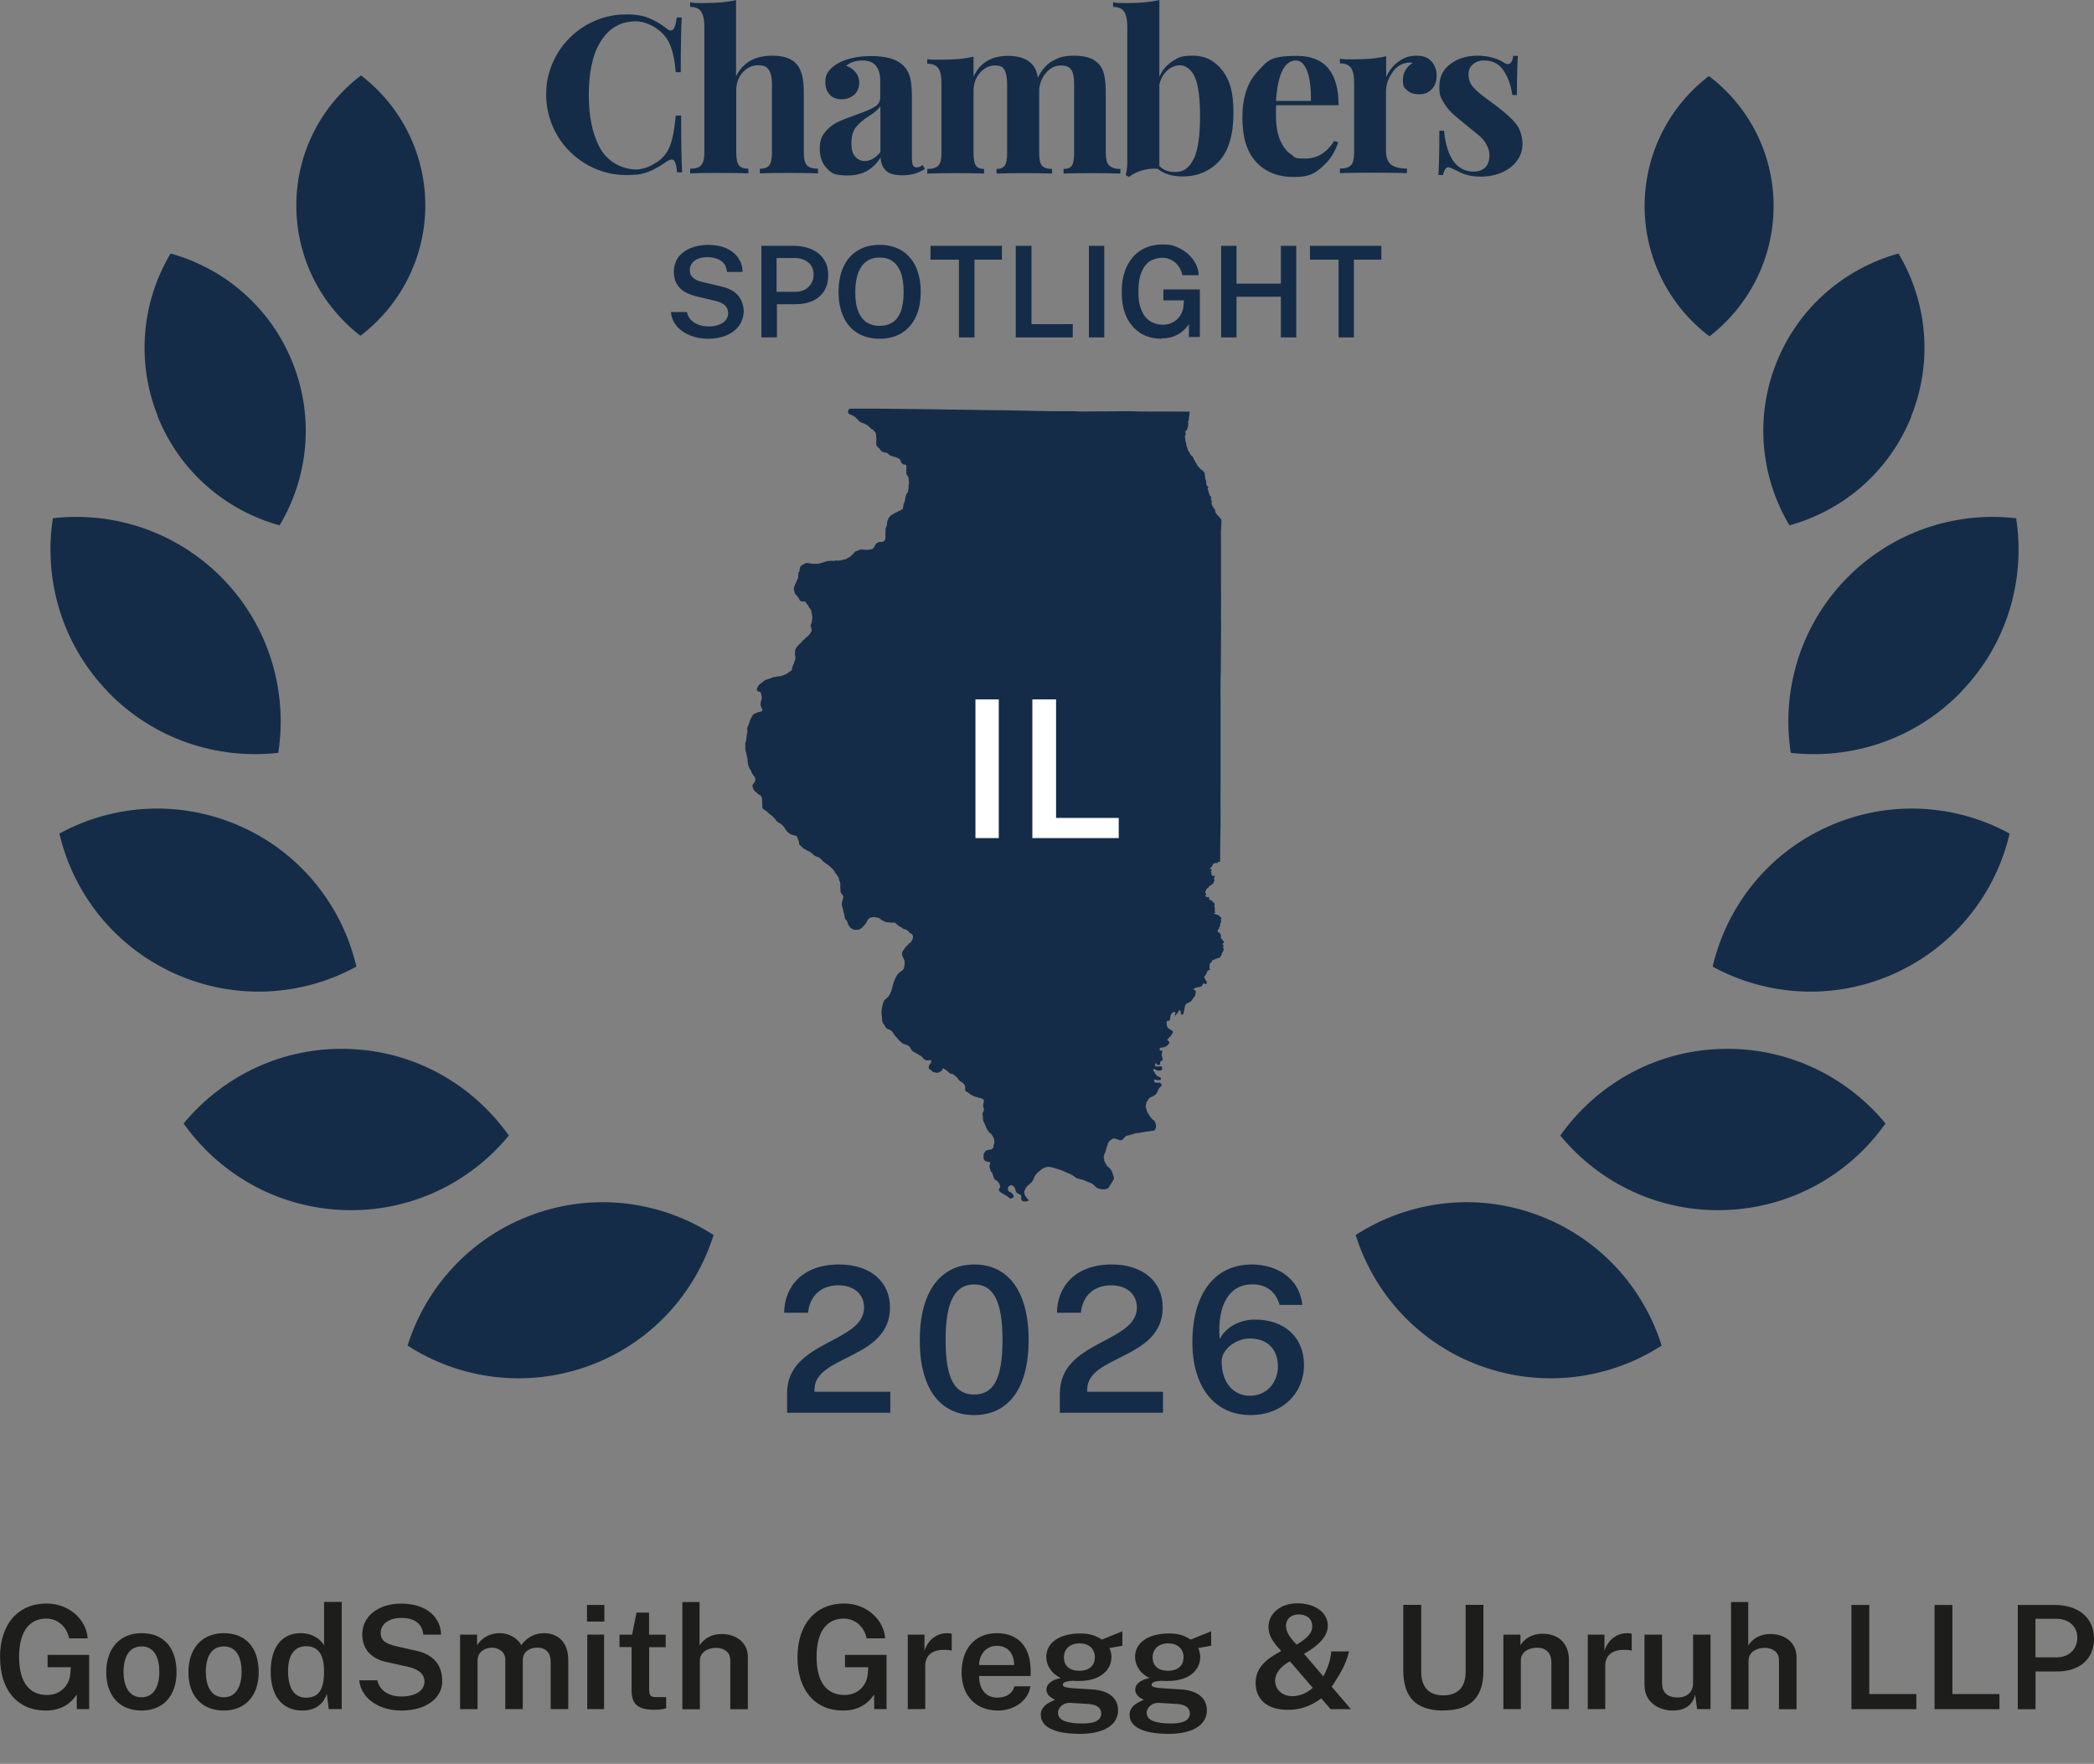 <?xml version="1.0" encoding="UTF-8"?>
<svg id="Layer_3" data-name="Layer 3" xmlns="http://www.w3.org/2000/svg" viewBox="0 0 218.15 183.76">
  <rect x="0" y="0" width="218.15" height="183.76" fill="#808080" stroke="none"/>
  <defs>
    <style>
      .cls-1 {
        fill: #1d1d1b;
      }

      .cls-2 {
        fill: #fff;
      }

      .cls-3 {
        isolation: isolate;
      }

      .cls-4 {
        fill: #142c47;
      }
    </style>
  </defs>
  <g id="Layer_1" data-name="Layer 1">
    <path class="cls-4" d="M70.96,12.04c0,2.84.04,4.8.1,5.92h-.52c-.04-.48-.12-.82-.2-1.04-.08-.2-.2-.3-.36-.3s-.28.06-.48.18c-.68.48-1.34.86-1.96,1.1-.36.14-.76.24-1.2.3h-.2c-.2,0-.4.04-.62.04h-.08c-.46,0-.9-.02-1.34-.08-4.04-.58-7.16-4.04-7.2-8.22,0-.4.02-.78.06-1.14v-.04c.52-3.82,3.58-6.82,7.44-7.22.28-.02.58-.04.88-.04s.42,0,.62.02c.12,0,.24.02.34.04h.06c.48.06.9.16,1.3.32.64.26,1.26.62,1.86,1.1.16.14.3.2.44.2.3,0,.5-.46.6-1.36h.52c-.06,1.08-.1,2.98-.1,5.7h-.52c-.1-1.22-.3-2.16-.6-2.86-.28-.7-.78-1.28-1.5-1.76-.68-.42-1.34-.66-2-.68-1.9,0-3.02.9-3.84,2.3-.82,1.42-1.12,3.32-1.12,5.42s.36,3.96,1.12,5.4c.8,1.48,2.28,2.3,3.84,2.32.66-.02,1.32-.26,2-.68.72-.44,1.22-1.04,1.5-1.78.28-.74.48-1.8.6-3.16h.56Z"/>
    <path class="cls-4" d="M76.72,0c-.9.22-2.04.32-3.38.32s-.94-.02-1.44-.08v.48c.54,0,.92.16,1.14.48.22.32.34.84.34,1.56v13.16c0,.64-.12,1.06-.34,1.3s-.6.36-1.14.36v.48c1.6-.06,4.58-.06,6.06,0v-.48c-.46,0-.78-.12-.98-.36-.18-.24-.28-.68-.28-1.3v-6.46c0-.78.22-1.4.66-1.9.44-.5.98-.76,1.62-.76s.92.16,1.12.48.32.8.32,1.44v7.2c0,.64-.1,1.06-.28,1.3s-.5.36-.98.36v.48c1.48-.06,4.46-.06,6.06,0v-.48c-.56,0-.94-.12-1.16-.36-.22-.24-.32-.68-.32-1.3v-6.22c0-.78-.06-1.4-.18-1.86s-.3-.86-.56-1.14c-.5-.6-1.34-.9-2.54-.9-1.82,0-3.08.72-3.78,2.16V0h.04ZM115.54,17.24c-.22-.24-.34-.68-.34-1.3v-6.22c0-.78-.06-1.4-.16-1.88s-.28-.86-.54-1.14c-.52-.6-1.38-.9-2.54-.9s-1.62.18-2.26.52-1.18.94-1.58,1.78c-.1-.62-.28-1.08-.58-1.38-.52-.6-1.38-.9-2.54-.9-1.72,0-2.9.72-3.58,2.16v-2.08c-.88.22-2,.32-3.38.32s-.94-.02-1.44-.06v.48c.56,0,.94.16,1.16.48s.32.84.32,1.54v7.28c0,.64-.1,1.06-.32,1.3s-.6.36-1.16.36v.48c1.66-.06,4.56-.06,5.92,0v-.48c-.42,0-.7-.12-.86-.36s-.24-.68-.24-1.3v-6.44c0-.76.22-1.4.66-1.9.44-.52.98-.78,1.58-.78s.82.16,1,.48c.16.32.26.8.26,1.44v7.2c0,.64-.08,1.06-.24,1.3s-.46.36-.86.36v.48c1.48-.06,4.3-.06,5.78,0v-.48c-.52,0-.86-.12-1.06-.36s-.28-.68-.28-1.3v-6.64c.08-.7.32-1.28.76-1.76.42-.48.92-.72,1.5-.72s.9.16,1.1.48.28.8.28,1.44v7.2c0,.64-.08,1.08-.24,1.32-.16.24-.46.34-.86.34v.48c1.48-.06,4.38-.06,5.92,0v-.48c-.54,0-.92-.12-1.14-.36M124.38,16.48c-.42.96-1.04,1.44-1.9,1.44s-1.2-.2-1.7-.62v-8.48c.14-.62.42-1.1.82-1.48.4-.36.86-.54,1.36-.54s1.18.42,1.52,1.24c.36.82.54,2.18.54,4.08s-.2,3.42-.62,4.38M127.34,7.34c-.78-1.02-1.78-1.54-3.04-1.54s-1.52.18-2.12.56c-.62.38-1.08.92-1.4,1.64V0c-.9.22-2.04.32-3.38.32s-.96-.02-1.44-.08v.48c.54,0,.92.16,1.14.48.22.32.34.84.34,1.56v14.18c0,.48-.06.9-.16,1.3l.34.2c.32-.28.76-.5,1.32-.68.56-.16,1.12-.22,1.66-.18.66.54,1.52.8,2.6.8,1.56,0,2.82-.54,3.82-1.6.98-1.08,1.48-2.74,1.48-5s-.38-3.42-1.16-4.46M133.61,7.32c.36-.68.82-1.02,1.38-1.02s.94.4,1.22,1.2c.28.8.38,1.8.36,3.02h-3.64c.1-1.44.32-2.5.68-3.18v-.02ZM139.01,14.66c-.78,1.24-1.78,1.86-3.06,1.86s-1.02-.16-1.48-.46c-.46-.3-.82-.8-1.12-1.48-.28-.68-.42-1.52-.42-2.54s0-.86.02-1.08h6.5c0-3.42-1.44-5.14-4.34-5.14s-3.08.56-4.12,1.66c-1.04,1.1-1.56,2.7-1.56,4.78s.48,3.58,1.44,4.62,2.26,1.56,3.9,1.56,2.18-.36,2.98-1.06,1.34-1.56,1.66-2.56l-.42-.14h0l.02-.02ZM149.15,6.42c-.36-.42-.88-.62-1.58-.62s-1.32.2-1.88.62c-.56.4-.98.94-1.28,1.6v-2.16c-.88.22-2,.32-3.38.32s-.94-.02-1.44-.06v.48c.56,0,.94.16,1.16.48s.32.84.32,1.54v7.28c0,.64-.1,1.06-.32,1.3s-.6.36-1.16.36v.48c.18,0,.34,0,.46-.02,1.48-.04,4.42-.04,5.98,0,.14,0,.32.02.54.02v-.48c-.76,0-1.3-.14-1.66-.42-.34-.28-.52-.78-.52-1.48v-6.14c0-.64.2-1.28.62-1.9.4-.62.9-.98,1.5-1.06.1-.04.22-.04.38-.04s.22,0,.28.02c-.68.46-1.02,1.06-1.02,1.8s.16.8.46,1.08.72.4,1.26.4.98-.18,1.3-.54c.34-.36.5-.84.5-1.4s-.18-1.08-.54-1.5M155.55,6.02c-.5-.14-1.04-.22-1.62-.22-1.12,0-2.06.28-2.82.86-.78.58-1.16,1.34-1.16,2.34s.12,1.08.38,1.56c.26.46.56.86.92,1.2s.9.78,1.58,1.34c.58.46,1.02.82,1.32,1.08s.54.56.72.9c.2.34.3.72.3,1.16s-.16.96-.48,1.24c-.32.28-.7.4-1.14.4-1.78,0-2.82-1.42-3.12-4.26h-.48c0,2.2-.04,3.74-.1,4.62h.48c.06-.3.16-.52.26-.66.12-.14.24-.2.4-.14.22.08.58.24,1.06.48.6.32,1.32.48,2.18.48s1.54-.14,2.2-.42c.66-.28,1.2-.68,1.58-1.2.4-.52.6-1.12.6-1.8s-.22-1.52-.68-2.08c-.44-.56-1.14-1.18-2.08-1.9l-.66-.48c-.76-.54-1.32-1-1.66-1.38-.36-.38-.54-.82-.54-1.36s.16-.82.46-1.08.68-.4,1.14-.4c.9,0,1.58.34,2.04,1.04.46.68.78,1.54.92,2.56h.48c0-1.92.04-3.28.1-4.08h-.48c-.04.28-.1.5-.2.64s-.22.22-.36.22-.26-.06-.42-.16c-.26-.18-.64-.36-1.14-.5M91.7,11.08c-.18.3-.58.64-1.18,1.02s-1.06.78-1.36,1.16-.46.94-.46,1.66.14,1.1.4,1.4.6.46,1.04.46,1.12-.32,1.58-.94v-4.74h0l-.02-.02ZM96.4,17.56c-.66.46-1.42.7-2.34.7s-1.44-.16-1.78-.5c-.34-.34-.52-.8-.54-1.36-.78,1.26-1.9,1.88-3.4,1.88s-1.72-.26-2.22-.76c-.48-.52-.72-1.18-.72-2.02s.18-1.26.54-1.72c.36-.46.8-.8,1.32-1.06.52-.24,1.18-.5,1.98-.78.84-.3,1.46-.56,1.86-.8s.6-.56.6-.98v-1.8c0-.64-.16-1.16-.46-1.52-.3-.36-.76-.54-1.4-.54s-1.3.18-1.68.56c.44.16.76.38,1,.7.24.3.36.68.36,1.08s-.18.94-.54,1.24c-.36.3-.78.46-1.3.46s-.96-.16-1.26-.5-.44-.76-.44-1.28.1-.8.32-1.1c.2-.3.54-.58.96-.84.42-.24.92-.44,1.54-.58.6-.14,1.28-.2,2-.2s1.4.08,1.96.24c.56.16,1.02.42,1.38.78.34.34.56.76.68,1.24s.18,1.16.18,2.02v6.3c0,.38.04.64.1.78.08.16.2.24.4.24s.38-.08.62-.24l.24.4h0l.04-.04Z"/>
    <path class="cls-4" d="M61.26,142.32c6.5-2.34,11.16-7.54,13.08-13.66-5.4-3.48-12.3-4.5-18.8-2.14-6.5,2.36-11.16,7.54-13.08,13.66,5.4,3.48,12.3,4.48,18.8,2.14"/>
    <path class="cls-4" d="M35.77,126.06c6.9.26,13.16-2.8,17.24-7.76-3.7-5.24-9.72-8.78-16.62-9.02-6.92-.26-13.18,2.82-17.26,7.76,3.7,5.24,9.72,8.76,16.64,9.02h0Z"/>
    <path class="cls-4" d="M18.23,101.44c6.3,2.82,13.26,2.34,18.9-.74-1.46-6.24-5.72-11.78-12.04-14.6-6.32-2.82-13.28-2.34-18.9.74,1.46,6.26,5.74,11.76,12.04,14.6"/>
    <path class="cls-4" d="M11.19,72.03c4.8,4.98,11.42,7.12,17.8,6.4.98-6.34-.9-13.06-5.68-18.04-4.8-4.98-11.44-7.14-17.8-6.4-.98,6.34.9,13.06,5.7,18.04h-.02Z"/>
    <path class="cls-4" d="M16.43,43.39c2.32,5.78,7.12,9.8,12.7,11.34,2.96-4.96,3.66-11.2,1.34-16.98-2.32-5.78-7.14-9.8-12.7-11.34-2.96,4.96-3.64,11.2-1.32,16.98"/>
    <path class="cls-4" d="M30.87,21.4c0,5.52,2.62,10.44,6.68,13.58,4.08-3.1,6.74-8.02,6.76-13.54,0-5.54-2.62-10.46-6.7-13.58-4.1,3.1-6.74,8.02-6.74,13.54"/>
    <path class="cls-4" d="M154.31,142.32c-6.5-2.34-11.16-7.54-13.08-13.66,5.4-3.48,12.3-4.5,18.8-2.14,6.5,2.36,11.16,7.54,13.08,13.66-5.4,3.48-12.3,4.48-18.8,2.14"/>
    <path class="cls-4" d="M179.79,126.06c-6.9.26-13.16-2.8-17.24-7.76,3.7-5.24,9.72-8.78,16.62-9.02,6.92-.26,13.18,2.82,17.26,7.76-3.7,5.24-9.72,8.76-16.64,9.02h0Z"/>
    <path class="cls-4" d="M197.32,101.44c-6.3,2.82-13.26,2.34-18.9-.74,1.46-6.24,5.72-11.78,12.04-14.6,6.32-2.82,13.28-2.34,18.9.74-1.46,6.26-5.74,11.76-12.04,14.6"/>
    <path class="cls-4" d="M204.36,72.03c-4.8,4.98-11.42,7.12-17.8,6.4-.98-6.34.9-13.06,5.68-18.04,4.8-4.98,11.44-7.14,17.8-6.4.98,6.34-.9,13.06-5.7,18.04h.02Z"/>
    <path class="cls-4" d="M199.12,43.39c-2.32,5.78-7.12,9.8-12.7,11.34-2.96-4.96-3.66-11.2-1.34-16.98,2.32-5.78,7.14-9.8,12.7-11.34,2.96,4.96,3.64,11.2,1.32,16.98"/>
    <path class="cls-4" d="M184.77,21.46c0,5.52-2.62,10.44-6.68,13.58-4.1-3.1-6.74-8.02-6.76-13.54,0-5.54,2.62-10.46,6.7-13.58,4.1,3.1,6.74,8.02,6.74,13.54"/>
    <path class="cls-4" d="M73.76,35.29c-.48,0-.94-.06-1.36-.18-.44-.12-.84-.3-1.2-.52-.36-.24-.66-.52-.88-.86-.24-.34-.38-.76-.42-1.22h1.66c.08.32.2.6.42.82s.48.38.8.5.68.18,1.08.18.68-.06.98-.16.56-.26.74-.46c.18-.22.28-.48.28-.78s-.12-.62-.36-.82c-.24-.2-.58-.36-1.04-.46l-1.86-.44c-.48-.12-.9-.28-1.26-.48-.36-.22-.64-.48-.84-.84-.2-.34-.3-.78-.3-1.28s.16-1.06.46-1.48c.32-.42.74-.74,1.28-.96.54-.22,1.16-.34,1.82-.34s1.42.12,1.96.38c.54.26.94.6,1.22,1.02.28.44.42.9.42,1.42h-1.62c-.04-.38-.14-.68-.34-.9-.18-.22-.42-.38-.72-.48s-.62-.16-.96-.16c-.62,0-1.08.14-1.4.4-.3.26-.46.58-.46.94s.12.6.34.8.56.36,1.02.46l1.78.42c.6.12,1.08.32,1.44.56.36.26.62.56.78.92.16.34.26.74.26,1.16s-.16,1.04-.48,1.48c-.32.42-.74.76-1.3,1s-1.2.36-1.94.36h0Z"/>
    <path class="cls-4" d="M79.32,35.15v-9.54h3.38c.68,0,1.3.12,1.84.36s.98.58,1.28,1.04c.32.46.46,1.02.46,1.68s-.14,1.16-.42,1.62c-.28.44-.68.8-1.18,1.02-.5.24-1.1.36-1.78.36h-1.96v3.46h-1.64.02ZM80.92,30.4h1.94c.56,0,1.02-.16,1.36-.5.36-.34.54-.78.54-1.3s-.18-.96-.56-1.26c-.36-.3-.84-.46-1.4-.46h-1.9v3.54l.02-.02Z"/>
    <path class="cls-4" d="M91.64,35.29c-.88,0-1.64-.2-2.28-.58-.64-.38-1.14-.94-1.48-1.68-.34-.74-.52-1.6-.52-2.62s.18-1.92.52-2.64c.36-.74.84-1.3,1.5-1.68.64-.4,1.4-.58,2.28-.58s1.62.2,2.26.58c.64.4,1.14.96,1.48,1.68.34.74.52,1.62.52,2.64s-.18,1.9-.52,2.62c-.34.72-.84,1.28-1.48,1.68-.64.38-1.4.58-2.26.58h-.02ZM91.64,33.95c.52,0,.96-.12,1.34-.36.38-.24.66-.62.86-1.14.2-.52.3-1.2.3-2.02s-.1-1.52-.3-2.04c-.2-.54-.5-.92-.86-1.18s-.82-.38-1.34-.38-.96.12-1.34.38c-.38.26-.66.64-.88,1.18-.2.52-.32,1.2-.32,2.04s.1,1.5.32,2.02c.2.52.5.9.88,1.14s.82.36,1.34.36Z"/>
    <path class="cls-4" d="M99.9,35.15v-8.1h-2.96v-1.44h7.44v1.44h-2.86v8.1h-1.62Z"/>
    <path class="cls-4" d="M105.82,35.15v-9.54h1.64v8.16h4.3v1.38h-5.94Z"/>
    <path class="cls-4" d="M113.44,35.15v-9.54h1.6v9.54h-1.6Z"/>
    <path class="cls-4" d="M121.04,35.29c-.86,0-1.6-.2-2.22-.58-.62-.4-1.12-.96-1.46-1.68-.34-.74-.5-1.6-.5-2.62s.18-1.9.52-2.64c.36-.74.84-1.3,1.48-1.7s1.4-.6,2.26-.6,1.02.08,1.46.26c.44.18.84.42,1.18.72s.6.64.8,1.02.3.78.32,1.2h-1.7c-.06-.32-.18-.62-.38-.9-.18-.28-.42-.5-.72-.66s-.62-.26-1-.26-.9.12-1.28.36-.66.62-.88,1.14c-.22.52-.32,1.18-.32,2s.06,1.2.2,1.64.32.8.56,1.08c.24.26.52.46.82.58.3.12.64.18.98.18s.62-.06.88-.18c.26-.12.48-.26.64-.44.18-.18.32-.38.42-.6s.16-.42.18-.62l.06-.7h-2.14v-1.14h3.8v4.96h-1.14v-1.34c-.16.24-.36.48-.62.7-.24.22-.56.4-.92.56-.36.14-.8.22-1.3.22l.02.04Z"/>
    <path class="cls-4" d="M127.22,35.15v-9.54h1.6v3.94h4.62v-3.94h1.6v9.54h-1.6v-4.24h-4.62v4.24h-1.6Z"/>
    <path class="cls-4" d="M139.45,35.15v-8.1h-2.98v-1.44h7.44v1.44h-2.86v8.1h-1.62.02Z"/>
  </g>
  <g>
    <path class="cls-4" d="M82,145.11c0-5.44,8.02-5.2,8.02-8.89,0-1.37-1.03-2.32-2.68-2.32-1.75,0-2.96,1.03-3.16,2.86h-2.49c.04-2.78,1.95-5.03,5.73-5.03,3.26,0,5.3,1.8,5.3,4.48,0,5.44-7.87,4.93-7.87,8.56v.22h7.9v2.19h-10.75v-2.08Z"/>
    <path class="cls-4" d="M107.16,139.6c0,5.1-2.15,7.82-5.67,7.82s-5.67-2.71-5.67-7.8,2.19-7.89,5.68-7.89,5.66,2.74,5.66,7.87ZM104.44,139.61c0-4.13-.99-5.8-2.95-5.8s-2.98,1.69-2.98,5.8,1,5.67,2.99,5.67,2.94-1.62,2.94-5.67Z"/>
    <path class="cls-4" d="M110.42,145.11c0-5.44,8.02-5.2,8.02-8.89,0-1.37-1.03-2.32-2.68-2.32-1.75,0-2.96,1.03-3.16,2.86h-2.49c.04-2.78,1.95-5.03,5.72-5.03,3.26,0,5.3,1.8,5.3,4.48,0,5.44-7.87,4.93-7.87,8.56v.22h7.9v2.19h-10.75v-2.08Z"/>
    <path class="cls-4" d="M135.68,135.94h-2.37c-.39-1.36-1.37-2.14-2.83-2.14-2.43,0-3.69,2.15-3.42,5.71.64-1.25,2.08-2.04,3.68-2.04,3.06,0,5.11,1.83,5.11,4.74s-2.22,5.21-5.58,5.21c-3.73,0-6.05-2.93-6.05-7.59,0-4.97,2.26-8.1,6.2-8.1,2.7,0,5.01,1.55,5.25,4.21ZM127.27,141.8c-.02,2.17,1.18,3.61,2.95,3.61,1.64,0,2.91-1.27,2.91-3.08s-1.15-2.89-2.92-2.89c-1.47,0-2.94,1.15-2.94,2.36Z"/>
  </g>
  <g>
    <polygon class="cls-4" points="84.56 42.57 84.58 42.55 84.57 42.56 84.58 42.55 84.56 42.57 84.56 42.57 84.56 42.57 84.56 42.57"/>
    <polygon class="cls-4" points="127.43 98.68 127.48 98.48 127.48 98.48 127.48 98.48 127.36 98.4 127.35 98.36 127.36 98.32 127.51 98.2 127.51 98.13 127.22 97.75 127.19 97.67 127.18 97.59 127.2 97.5 127.2 97.5 127.2 97.5 127.2 97.44 127.09 97.21 127.07 97.19 127.04 97.17 126.99 97.16 126.92 97.13 126.88 97.11 126.86 97.06 126.86 96.99 126.91 96.82 126.93 96.79 126.99 96.77 127.01 96.72 127.02 96.6 127.04 96.53 127.12 96.46 127.14 96.4 127.1 96.28 127.14 96.16 127.21 96.08 127.22 95.98 127.22 95.98 127.22 95.98 127.19 95.88 127.23 95.64 127.23 95.64 127.23 95.63 127.2 95.56 127.11 95.51 127.07 95.47 127.01 95.39 126.94 95.33 126.53 95.21 126.49 95.17 126.47 95.14 126.48 95.11 126.61 95.09 126.62 95.07 126.62 95.07 126.62 95.07 126.56 94.98 126.54 94.72 126.56 94.65 126.56 94.65 126.56 94.65 126.55 94.55 126.5 94.41 126.53 94.29 126.54 94.18 126.52 94.11 126.37 93.99 126.24 93.82 126.18 93.79 126.09 93.78 125.99 93.71 125.96 93.67 125.98 93.52 125.98 93.52 125.98 93.51 125.96 93.48 125.78 93.46 125.6 93.41 125.59 93.37 125.59 93.29 125.63 93.23 125.65 93.14 125.63 93.07 125.58 93.01 125.54 92.95 125.59 92.86 125.61 92.79 125.73 92.58 125.76 92.55 125.84 92.49 125.89 92.48 125.92 92.46 125.96 92.33 126.03 92.28 126.17 92.23 126.21 92.19 126.26 92.09 126.29 92.08 126.35 92.08 126.38 92.05 126.41 92.01 126.41 91.95 126.44 91.88 126.5 91.8 126.52 91.7 126.52 91.7 126.52 91.7 126.47 91.51 126.54 91.34 126.53 91.25 126.49 91.22 126.37 91.26 126.31 91.24 126.27 91.21 126.22 91.15 126.2 91.03 126.2 90.92 126.2 90.92 126.2 90.92 126.15 90.78 126.17 90.73 126.2 90.7 126.23 90.65 126.23 90.64 126.23 90.57 126.23 90.57 126.19 90.54 126.02 90.49 126.02 90.46 126.04 90.44 126.16 90.38 126.18 90.33 126.27 90.26 126.39 90 126.43 89.96 126.57 89.92 126.78 89.92 126.83 89.9 126.9 89.8 127.08 89.77 127.1 89.77 127.11 89.77 127.11 89.77 127.11 89.77 127.12 87.84 127.16 85.88 127.16 85.88 127.16 85.88 127.15 83.15 127.16 81.73 127.16 78.71 127.16 77.56 127.16 77.56 127.16 77.56 127.16 76.43 127.16 72.83 127.16 72.83 127.16 72.83 127.15 72.66 127.16 70.47 127.18 70.13 127.19 68.92 127.21 64.97 127.21 64.97 127.21 64.96 127.2 64.42 127.21 62.52 127.2 60.81 127.2 60.61 127.2 60.61 127.2 58.1 127.2 58.1 127.2 56.13 127.19 55.39 127.23 54.71 127.25 54.31 127.21 54.15 127.22 54.09 127.19 54.03 127.05 53.94 127.02 53.83 127 53.8 126.95 53.77 126.9 53.77 126.85 53.68 126.73 53.54 126.6 53.31 126.6 53.15 126.55 53.07 126.46 52.95 126.38 52.81 126.35 52.79 126.29 52.68 126.21 52.43 126.23 52.29 126.23 52.22 126.21 52.13 126.13 51.93 126.16 51.89 126.23 51.86 126.23 51.86 126.23 51.86 126.1 51.68 126.02 51.61 125.99 51.54 125.99 51.47 125.92 51.28 125.88 51.11 125.83 50.99 125.81 50.9 125.8 50.87 125.86 50.84 125.89 50.79 125.88 50.74 125.76 50.64 125.68 50.49 125.65 50.35 125.67 50.28 125.67 50.28 125.67 50.28 125.66 50.19 125.64 50.08 125.62 50.04 125.55 49.8 125.55 49.73 125.54 49.62 125.5 49.43 125.5 49.29 125.46 49.21 125.35 49.11 125.36 49.09 125.35 49.04 125.23 48.98 125.11 48.9 125.06 48.84 124.91 48.7 124.78 48.54 124.41 47.91 124.25 47.57 124.17 47.52 124.1 47.45 123.98 47.29 123.96 47.22 123.88 47.1 123.75 46.89 123.72 46.8 123.73 46.73 123.64 46.55 123.61 46.43 123.57 46.17 123.49 45.93 123.49 45.72 123.49 45.72 123.45 45.55 123.42 45.49 123.47 45.37 123.51 45.31 123.53 45.24 123.52 45.15 123.49 45.06 123.5 44.9 123.59 44.85 123.66 44.75 123.7 44.67 123.79 44.31 123.8 44.12 123.78 44 123.76 43.94 123.82 43.84 123.85 43.72 123.84 43.7 123.86 43.5 123.89 43.35 123.92 43.08 123.92 42.95 123.91 42.87 123.88 42.88 118.96 42.87 117.69 42.84 112.61 42.87 111.87 42.84 109.7 42.84 104.48 42.74 104.47 42.74 104.47 42.74 103.97 42.74 98.56 42.66 97.46 42.64 91.27 42.57 88.56 42.57 88.56 42.57 88.56 42.57 88.41 42.66 88.39 42.71 88.39 42.77 88.35 42.83 88.35 42.98 88.4 43.05 88.49 43.15 88.6 43.19 88.67 43.2 89.03 43.4 89.14 43.48 89.19 43.57 89.32 43.66 89.38 43.72 89.43 43.81 89.53 43.89 89.57 43.94 89.78 44.04 90.03 44.12 90.13 44.18 90.2 44.21 90.39 44.33 90.58 44.49 90.73 44.65 90.87 44.74 90.93 44.74 90.95 44.75 91.03 44.87 91.2 45.05 91.22 45.1 91.26 45.22 91.26 45.32 91.28 45.45 91.3 45.83 91.28 46.17 91.29 46.27 91.28 46.33 91.37 46.5 91.53 46.67 91.61 46.71 91.66 46.8 91.72 46.89 91.87 47.03 92.05 47.12 92.4 47.18 92.46 47.22 92.58 47.33 92.65 47.39 92.75 47.45 92.87 47.49 92.92 47.52 93.02 47.56 93.1 47.57 93.28 47.62 93.48 47.69 93.71 47.83 93.76 47.88 93.84 48.02 93.85 48.1 93.9 48.17 93.92 48.23 94.02 48.32 94.13 48.39 94.39 48.42 94.41 48.47 94.43 48.61 94.42 48.74 94.43 48.86 94.42 48.87 94.41 49.01 94.42 49.07 94.41 49.16 94.43 49.18 94.42 49.28 94.43 49.41 94.5 49.52 94.56 49.58 94.61 49.65 94.65 49.77 94.67 49.95 94.67 50.01 94.69 50.15 94.7 50.33 94.65 50.65 94.66 50.84 94.62 51.07 94.61 51.14 94.59 51.2 94.58 51.2 94.59 51.21 94.57 51.29 94.56 51.31 94.47 51.41 94.46 51.42 94.37 51.62 94.32 51.86 94.31 51.93 94.25 52.26 94.13 52.53 94.12 52.66 94.07 52.9 94.07 52.97 94.02 53.05 93.62 53.26 93.57 53.28 93.43 53.34 93.33 53.41 93.27 53.43 93.19 53.46 92.92 53.64 92.87 53.65 92.79 53.72 92.62 53.91 92.51 54.1 92.43 54.35 92.42 54.41 92.41 54.62 92.39 54.74 92.34 54.88 92.27 54.98 92.24 55.58 92.25 55.88 92.22 56.19 92.17 56.3 92.11 56.35 92.07 56.39 91.94 56.44 91.91 56.45 91.89 56.46 91.67 56.46 91.67 56.46 91.54 56.48 91.43 56.54 91.35 56.58 91.31 56.62 91.21 56.71 91.04 57.05 90.9 57.17 90.87 57.18 90.78 57.22 90.7 57.23 90.47 57.27 90.42 57.28 90.38 57.29 90.13 57.27 89.81 57.25 89.64 57.26 89.62 57.26 89.2 57.42 89.16 57.44 89.09 57.46 89.04 57.51 88.99 57.57 88.83 57.76 88.76 57.81 88.74 57.82 88.64 57.92 88.56 58 88.31 58.14 88.2 58.21 88.13 58.24 88.09 58.26 88.04 58.27 87.98 58.28 87.89 58.3 87.87 58.3 87.73 58.35 87.58 58.37 87.44 58.4 87.31 58.41 87.28 58.41 87.07 58.39 86.88 58.43 86.4 58.43 86.14 58.46 85.53 58.66 85.37 58.7 85.27 58.73 85.25 58.73 84.74 58.74 84.35 58.69 84.13 58.64 84.01 58.65 84.01 58.65 84.01 58.65 83.84 58.72 83.73 58.77 83.73 58.77 83.73 58.77 83.54 58.88 83.43 58.97 83.42 58.98 83.42 58.98 83.42 58.98 83.37 59.05 83.32 59.24 83.31 59.26 83.3 59.43 83.27 59.54 83.21 59.59 83.19 59.63 83.18 59.81 83.15 59.94 83.15 60.09 83.14 60.09 83.15 60.09 83.14 60.21 82.76 61.07 82.71 61.23 82.7 61.37 82.73 61.53 82.77 61.65 82.82 61.84 82.85 61.89 83.07 62.12 83.2 62.31 83.3 62.51 83.4 62.62 83.54 62.66 83.82 62.67 83.89 62.66 83.98 62.81 84.12 62.98 84.21 63.12 84.28 63.26 84.31 63.29 84.32 63.33 84.48 63.53 84.51 63.6 84.53 63.7 84.57 63.97 84.6 64.05 84.6 64.08 84.63 64.32 84.57 64.82 84.51 64.99 84.45 65.16 84.45 65.23 84.47 65.32 84.51 65.39 84.57 65.62 84.53 65.77 84.46 65.9 84.37 66.04 84.31 66.09 84.25 66.19 84.19 66.25 83.95 66.44 83.76 66.64 83.64 66.72 83.43 66.97 83.31 67.07 83.27 67.12 83.26 67.14 83.18 67.2 83.15 67.24 82.92 67.54 82.87 67.6 82.85 67.67 82.82 67.89 82.83 67.9 82.81 68.15 82.86 68.37 82.87 68.61 82.85 68.65 82.81 68.82 82.72 69.04 82.69 69.18 82.64 69.26 82.56 69.46 82.51 69.61 82.49 69.78 82.45 69.85 82.31 69.95 82.19 70.02 82.14 70.06 82.08 70.11 81.87 70.24 81.85 70.25 81.62 70.35 81.21 70.46 81.03 70.46 81.03 70.46 80.92 70.49 80.76 70.53 80.64 70.53 80.56 70.55 80.45 70.59 80.37 70.63 80.34 70.65 80.19 70.69 79.73 70.84 79.73 70.84 79.73 70.84 79.62 70.91 79.49 71.02 79.47 71.04 79.12 71.3 79.12 71.3 79.12 71.3 79.01 71.43 78.89 71.65 78.87 71.69 78.85 71.8 78.86 71.9 78.91 71.99 79.01 72.04 79.14 72.06 79.2 72.08 79.23 72.11 79.27 72.22 79.32 72.38 79.36 72.63 79.35 72.85 79.3 72.94 79.23 73.31 79.25 73.52 79.33 73.74 79.38 73.82 79.42 73.99 79.4 74.05 79.37 74.07 79.34 74.1 79.29 74.13 79.28 74.13 79.21 74.14 79.13 74.18 79 74.19 78.99 74.19 78.93 74.21 78.84 74.25 78.58 74.36 78.47 74.45 78.4 74.52 78.4 74.52 78.15 75.01 78.01 75.46 77.88 75.72 77.84 75.85 77.84 75.96 77.86 76.04 77.87 76.23 77.84 76.41 77.8 76.5 77.79 76.57 77.77 76.86 77.74 77.03 77.72 77.18 77.65 77.4 77.64 77.61 77.65 77.88 77.64 78.02 77.69 78.28 77.74 78.43 77.8 78.74 77.86 78.97 77.88 79.14 77.88 79.27 77.94 79.69 78.05 79.96 78.09 80.08 78.24 80.27 78.29 80.47 78.54 80.85 78.65 80.97 78.66 81.02 78.7 81.22 78.64 81.44 78.55 81.56 78.38 81.8 78.4 81.86 78.41 82.02 78.49 82.21 78.56 82.34 78.58 82.36 78.63 82.39 78.68 82.46 78.83 82.57 78.96 82.72 79.09 82.8 79.18 82.84 79.31 82.96 79.39 83.17 79.38 83.31 79.4 83.41 79.4 83.54 79.4 83.59 79.42 83.73 79.41 84.05 79.42 84.13 79.49 84.26 79.71 84.41 79.78 84.44 79.85 84.51 79.93 84.57 80.05 84.7 80.49 85.05 80.76 85.33 80.88 85.52 81.01 85.63 81.08 85.68 81.28 85.79 81.42 85.88 81.68 86.16 81.87 86.47 82.04 86.67 82.11 86.73 82.32 86.89 82.59 86.99 82.91 87.06 83.02 87.16 83.1 87.3 83.15 87.47 83.25 87.74 83.25 87.93 83.3 88.01 83.5 88.18 83.66 88.36 83.73 88.41 83.89 88.48 84.07 88.6 84.35 88.73 84.57 88.89 84.66 88.97 84.8 89.1 84.89 89.16 85.09 89.25 85.24 89.29 85.32 89.33 85.58 89.54 85.74 89.73 85.85 89.8 85.99 89.92 86.32 90.15 86.66 90.45 86.82 90.62 86.97 90.84 86.99 90.93 87.13 91.05 87.21 91.19 87.25 91.26 87.3 91.33 87.36 91.42 87.39 91.52 87.42 91.69 87.52 91.93 87.55 92.16 87.54 92.35 87.53 92.42 87.53 92.42 87.53 92.42 87.56 92.63 87.56 92.83 87.59 92.98 87.71 93.17 87.83 93.31 87.85 93.38 87.84 93.55 87.84 93.56 87.8 93.7 87.73 93.92 87.7 94.17 87.71 94.34 87.84 94.8 87.86 95 87.94 95.19 87.96 95.28 88.01 95.61 88.07 95.76 88.13 95.81 88.25 95.98 88.28 96.05 88.39 96.38 88.5 96.51 88.59 96.64 88.63 96.68 88.78 96.76 88.86 96.83 89.15 96.87 89.5 96.84 89.77 96.68 90.07 96.36 90.23 96.14 90.23 96.14 90.23 96.14 90.24 96.14 90.37 95.88 90.4 95.84 90.45 95.76 90.5 95.71 90.54 95.66 90.68 95.61 90.99 95.54 91.21 95.55 91.34 95.59 91.54 95.63 91.89 95.87 92.19 96.02 92.37 96.07 92.9 96.12 93.03 96.12 93.12 96.12 93.19 96.1 93.2 96.1 93.39 96.25 93.61 96.45 93.72 96.52 93.82 96.56 93.94 96.63 94.05 96.74 94.51 96.9 94.8 97.21 94.91 97.25 94.99 97.31 95.05 97.38 95.11 97.5 95.12 97.57 95.11 97.63 95.1 97.7 95.07 97.85 95.05 97.88 95 97.96 94.99 98 94.98 98.02 94.92 98.11 94.87 98.18 94.75 98.25 94.7 98.3 94.62 98.38 94.58 98.44 94.52 98.49 94.31 98.69 94.24 98.84 94.08 99.02 94.03 99.12 94 99.21 93.98 99.29 93.97 99.44 94.04 99.66 94.22 100.04 94.21 100.06 94.22 100.06 94.25 100.26 94.23 100.57 94.18 100.79 94.18 100.85 94.15 100.9 94.08 101.03 94 101.09 93.68 101.33 93.58 101.44 93.5 101.52 93.46 101.59 93.43 101.64 93.41 101.66 93.4 101.68 93.32 101.83 93.18 102.13 93.11 102.32 93.1 102.34 92.96 102.84 92.94 102.92 92.89 103.17 92.83 103.29 92.75 103.49 92.63 103.7 92.52 103.84 92.48 103.89 92.18 104.16 92.15 104.18 92.14 104.19 92.12 104.24 92.11 104.26 92.07 104.31 92.07 104.31 92.07 104.31 92.04 104.41 92.01 104.47 91.97 104.53 91.97 104.53 91.97 104.53 91.95 104.74 91.93 104.78 91.86 105.11 91.83 105.51 91.84 105.69 91.87 105.8 91.88 105.94 91.9 106.3 91.96 106.54 92.06 106.69 92.11 106.75 92.24 106.99 92.4 107.16 92.8 107.34 92.93 107.45 93.15 107.76 93.19 107.83 93.74 108.46 93.89 108.57 93.98 108.67 94.07 108.72 94.21 108.78 94.52 108.87 94.74 109.03 94.83 109.15 94.92 109.32 95 109.43 95.08 109.5 95.16 109.57 95.46 109.72 95.59 109.81 95.95 110.02 96.07 110.1 96.12 110.2 96.31 110.38 96.43 110.44 96.56 110.47 97.01 110.44 97.02 110.47 97.02 110.54 96.98 110.74 96.91 110.83 96.84 110.9 96.82 110.94 96.79 111.01 96.75 111.17 96.75 111.21 96.77 111.3 96.9 111.45 96.99 111.48 97.1 111.57 97.12 111.61 97.17 111.64 97.21 111.7 97.26 111.71 97.37 111.69 97.44 111.74 97.65 111.76 97.73 111.75 97.89 111.67 98.01 111.6 98.09 111.57 98.15 111.51 98.16 111.47 98.16 111.47 98.16 111.47 98.16 111.47 98.16 111.4 98.22 111.31 98.26 111.3 98.45 111.39 98.51 111.45 98.64 111.54 98.73 111.61 98.81 111.7 99.01 111.85 99.23 111.88 99.51 112.07 99.71 112.27 99.78 112.36 99.83 112.43 100.01 112.63 100.27 112.78 100.33 112.84 100.45 112.97 100.52 113.09 100.54 113.15 100.55 113.27 100.55 113.56 100.55 113.57 100.55 113.57 100.55 113.57 100.6 113.69 100.69 113.74 100.76 113.75 100.84 113.8 101.14 114.03 101.4 114.18 101.58 114.25 102.3 114.44 102.47 114.56 102.49 114.6 102.49 114.67 102.52 114.72 102.48 114.84 102.42 115.16 102.43 115.32 102.52 115.54 102.49 115.63 102.49 115.63 102.48 115.63 102.48 115.74 102.42 115.87 102.39 115.92 102.39 115.92 102.39 115.92 102.38 115.95 102.35 116.04 102.35 116.05 102.35 116.05 102.37 116.1 102.37 116.23 102.39 116.29 102.4 116.32 102.41 116.43 102.4 116.62 102.43 116.75 102.69 117.32 102.73 117.45 102.85 117.69 103.03 117.95 103.17 118.05 103.29 118.17 103.48 118.47 103.58 118.73 103.58 118.92 103.6 119.09 103.59 119.1 103.56 119.14 103.54 119.19 103.54 119.19 103.54 119.19 103.52 119.28 103.5 119.37 103.5 119.37 103.5 119.37 103.51 119.38 103.5 119.52 103.5 119.54 103.45 119.6 103.33 119.7 103.28 119.75 103.27 119.75 103.13 119.76 103.13 119.76 103.09 119.76 103.11 119.76 102.91 119.81 102.73 119.87 102.65 119.94 102.54 120.11 102.49 120.19 102.48 120.25 102.46 120.39 102.47 120.45 102.47 120.71 102.57 120.89 102.65 120.96 102.7 120.95 102.81 121.01 102.91 121.05 102.99 121.03 103.11 121.05 103.12 121.1 103.15 121.11 103.15 121.22 103.13 121.26 103.13 121.26 103.13 121.26 103.13 121.28 103.12 121.33 103.09 121.4 103.08 121.43 103.07 121.49 103.19 121.96 103.23 122.04 103.36 122.16 103.4 122.24 103.39 122.35 103.47 122.46 103.54 122.73 103.58 122.8 103.67 122.9 103.86 123.01 104.05 123.21 104.1 123.31 104.18 123.52 104.2 123.58 104.19 123.69 104.09 123.84 104.07 124 104.07 124 104.07 124 104.09 124.06 104.16 124.15 104.32 124.27 104.53 124.37 104.62 124.45 104.92 124.61 105.25 124.87 105.35 124.86 105.56 124.74 105.61 124.69 105.58 124.5 105.43 124.32 105.35 124.24 105.25 124.2 105.05 124.07 105 123.91 105 123.85 105 123.83 105.02 123.73 105.07 123.63 105.07 123.62 105.14 123.54 105.3 123.48 105.38 123.47 105.52 123.53 105.58 123.56 105.61 123.59 105.65 123.67 105.73 123.77 105.8 123.99 105.81 124.06 105.92 124.25 106.06 124.34 106.25 124.43 106.34 124.51 106.39 124.61 106.4 124.72 106.39 124.8 106.38 124.83 106.38 124.83 106.38 124.83 106.4 124.96 106.47 125.02 106.46 125.04 106.46 125.05 106.46 125.05 106.47 125.09 106.62 125.15 106.69 125.16 106.83 125.17 107.07 125.11 107.21 125.05 107.21 125.05 107.21 125.04 107.03 124.9 106.81 124.57 106.74 124.45 106.71 124.28 106.7 124.15 106.71 124.12 106.73 124.04 106.77 123.98 106.81 123.91 106.85 123.78 106.99 123.59 107.45 123.19 107.53 123.08 107.56 123.02 107.7 122.8 107.71 122.73 107.74 122.66 107.88 122.41 108.05 122.2 108.52 121.81 108.61 121.75 108.76 121.67 108.95 121.61 109.02 121.58 109.03 121.58 109.16 121.56 109.37 121.57 109.76 121.65 109.79 121.66 110.55 121.91 110.82 122.02 111.68 122.4 111.91 122.55 112.03 122.66 112.23 122.77 112.79 122.9 113.21 123.07 113.4 123.16 113.61 123.23 113.8 123.32 114.24 123.72 114.41 123.8 114.61 123.86 114.8 123.9 115.08 123.9 115.26 123.85 115.39 123.82 115.49 123.72 115.61 123.55 115.61 123.55 115.61 123.55 115.64 123.5 115.97 122.96 115.99 122.89 116.05 122.78 116.06 122.72 116.06 122.7 116.06 122.7 116.06 122.7 116.02 122.64 115.98 122.44 115.95 122.37 115.91 122.23 115.8 121.96 115.63 121.73 115.5 121.61 115.38 121.52 115.25 121.34 115.19 121.22 115.14 121.14 115.11 121.07 115.07 121.02 115.04 120.9 115.03 120.73 114.98 120.59 115.01 120.38 115.06 120.21 115.14 120.06 115.22 119.79 115.32 119.44 115.32 119.37 115.41 119.26 115.41 119.25 115.41 119.25 115.41 119.1 115.47 119.04 115.55 118.91 115.63 118.83 115.91 118.63 116.04 118.6 116.14 118.62 116.17 118.62 116.41 118.69 116.52 118.75 116.73 118.8 116.8 118.78 116.99 118.69 117.03 118.63 117.23 118.4 117.39 118.32 117.81 118.22 118.29 118.06 118.73 118.02 119.14 117.94 119.9 117.83 120 117.8 120.17 117.81 120.3 117.74 120.41 117.51 120.44 117.37 120.44 117.37 120.44 117.37 120.42 117.2 120.39 117.06 120.32 116.85 120.16 116.67 120.02 116.57 119.93 116.47 119.8 116.3 119.72 116.16 119.71 116.14 119.7 116.13 119.64 116.04 119.57 115.95 119.54 115.88 119.47 115.7 119.36 115.33 119.36 115.21 119.39 115.11 119.4 114.97 119.48 114.75 119.56 114.67 119.62 114.54 119.8 114.34 120.16 114.18 120.41 114 120.53 113.83 120.61 113.67 120.66 113.54 120.75 113.37 121.05 113.07 121.05 113.06 121.05 113.06 120.86 112.78 120.79 112.8 120.52 112.8 120.34 112.77 120.28 112.71 120.24 112.65 120.22 112.56 120.25 112.48 120.32 112.46 120.54 112.52 120.82 112.52 120.89 112.49 120.95 112.44 120.95 112.44 120.95 112.44 120.94 112.35 120.92 112.3 120.86 112.23 120.77 112.2 120.52 112.08 120.34 111.83 120.28 111.7 120.17 111.57 120.14 111.49 120.14 111.48 120.14 111.38 120.31 111.39 120.5 111.5 120.78 111.54 121.01 111.49 121.07 111.41 121.06 111.22 120.97 111.08 120.7 111.1 120.51 111.12 120.37 111.07 120.33 111.04 120.34 110.92 120.38 110.78 120.39 110.74 120.44 110.76 120.5 110.84 120.54 110.92 120.57 110.95 120.7 110.94 120.79 110.92 120.86 110.88 120.86 110.85 120.86 110.65 120.9 110.57 121.07 110.48 121.13 110.42 121.1 110.22 121.05 110.01 121.01 109.92 121.04 109.75 121.1 109.53 121.08 109.47 121.06 109.45 120.92 109.46 120.84 109.43 120.8 109.33 120.81 109.27 120.85 109.19 120.91 109.16 121.27 109.09 121.38 109.06 121.64 108.89 121.74 108.8 121.79 108.7 121.82 108.58 121.8 108.52 121.7 108.43 121.63 108.4 121.62 108.32 121.68 108.22 121.81 108.08 121.97 107.94 122 107.87 122.17 107.6 122.2 107.53 122.18 107.45 122.16 107.42 121.94 107.27 121.73 107.14 121.64 107.04 121.57 106.87 121.53 106.68 121.54 106.58 121.53 106.45 121.6 106.36 121.6 106.36 121.6 106.36 121.75 106.34 121.81 106.32 121.87 106.26 121.9 106.18 121.91 106.06 121.92 106.04 121.93 105.9 121.94 105.9 121.95 105.76 122.02 105.66 122.11 105.51 122.21 105.46 122.34 105.43 122.44 105.45 122.46 105.5 122.44 105.61 122.38 105.75 122.38 105.75 122.38 105.75 122.43 105.81 122.48 105.76 122.62 105.56 122.73 105.51 122.81 105.29 122.83 105.26 122.91 105.23 122.98 105.31 123.01 105.4 123.01 105.53 123.03 105.65 123.09 105.71 123.23 105.69 123.27 105.62 123.34 105.38 123.4 105.12 123.43 104.89 123.51 104.67 123.61 104.56 123.76 104.49 124.01 104.36 124.14 104.24 124.25 104.09 124.32 103.97 124.4 103.88 124.48 103.77 124.56 103.49 124.57 103.35 124.59 103.27 124.59 103.27 124.59 103.27 124.54 103.19 124.42 103.16 124.38 103.13 124.37 103.01 124.53 102.91 124.77 102.85 125.02 102.81 125.17 102.75 125.21 102.73 125.31 102.52 125.37 102.44 125.49 102.47 125.55 102.51 125.62 102.54 125.67 102.51 125.72 102.37 125.72 102.37 125.72 102.37 125.71 102.28 125.69 102.23 125.63 102.13 125.57 102.07 125.51 101.96 125.47 101.84 125.46 101.73 125.55 101.62 125.61 101.57 125.64 101.51 125.66 101.43 125.7 101.37 125.75 101.33 125.77 101.28 125.77 101.28 125.77 101.28 125.76 101.24 125.78 101.14 125.82 101.11 126.05 101.04 126.05 101.03 126.05 101.03 126.04 100.95 125.99 100.84 126.02 100.66 126.02 100.65 126.02 100.65 126 100.59 126.03 100.49 126.04 100.39 126.07 100.32 126.15 100.29 126.23 100.23 126.25 100.14 126.3 100.04 126.53 99.96 126.69 99.88 127.04 99.77 127.07 99.75 127.17 99.63 127.24 99.51 127.33 99.26 127.42 99.11 127.45 99.01 127.49 98.93 127.49 98.93 127.49 98.86 127.49 98.86 127.44 98.81 127.43 98.68"/>
    <g id="Layer_2" data-name="Layer 2">
      <g class="cls-3">
        <g class="cls-3">
          <path class="cls-2" d="M104.05,72.86v14.45h-2.43v-14.45h2.43Z"/>
          <path class="cls-2" d="M110.02,72.86v12.35h6.53v2.1h-9v-14.45h2.47Z"/>
        </g>
      </g>
    </g>
  </g>
  <g>
    <path class="cls-1" d="M0,172.66c0-3.49,1.91-5.61,4.86-5.61,2.4,0,4.17,1.76,4.27,3.63h-1.93c-.21-1.11-1.1-2.06-2.38-2.06-1.64,0-2.83,1.19-2.83,3.99,0,2.97,1.33,3.97,2.9,3.97s2.33-1.18,2.42-2.09l.07-.8h-2.42v-1.29h4.33v5.65h-1.29v-1.52c-.56.83-1.49,1.67-3.23,1.67-2.93,0-4.76-2.1-4.76-5.55Z"/>
    <path class="cls-1" d="M11.07,174.21c0-2.44,1.37-4.07,3.68-4.07s3.64,1.52,3.64,4.07c0,2.36-1.31,3.99-3.65,3.99-2.22,0-3.67-1.48-3.67-3.99ZM16.6,174.16c0-1.43-.5-2.64-1.85-2.64-1.28,0-1.88,1.08-1.88,2.64,0,1.4.5,2.66,1.88,2.66,1.25,0,1.85-1.12,1.85-2.66Z"/>
    <path class="cls-1" d="M19.63,174.21c0-2.44,1.37-4.07,3.68-4.07s3.64,1.52,3.64,4.07c0,2.36-1.31,3.99-3.65,3.99-2.22,0-3.67-1.48-3.67-3.99ZM25.17,174.16c0-1.43-.5-2.64-1.85-2.64-1.28,0-1.88,1.08-1.88,2.64,0,1.4.5,2.66,1.88,2.66,1.25,0,1.85-1.12,1.85-2.66Z"/>
    <path class="cls-1" d="M28.2,174.13c0-2.42,1.08-3.99,3.13-3.99,1.28,0,2.12.69,2.43,1.28v-4.53h1.84v11.16h-1.35l-.2-1.59c-.24.74-.89,1.74-2.55,1.74-2.06,0-3.3-1.46-3.3-4.07ZM33.76,174.09c-.01-1.69-.58-2.59-1.87-2.59-1.1,0-1.88.76-1.88,2.59s.68,2.77,1.86,2.77c1.31,0,1.89-.79,1.89-2.77Z"/>
    <path class="cls-1" d="M37.42,175.05h1.89c.24,1.1,1.25,1.69,2.51,1.69,1.34,0,2.4-.55,2.4-1.55,0-.89-.74-1.34-1.85-1.58l-2-.44c-1.62-.33-2.61-1.28-2.63-2.86-.01-1.97,1.72-3.25,4.04-3.25,2.71,0,4.14,1.47,4.17,3.23h-1.85c-.13-1.29-1.1-1.74-2.3-1.74s-2.14.59-2.14,1.56c0,.71.38,1.11,1.66,1.4l1.95.44c2.42.5,2.8,2.07,2.8,3.22,0,1.7-1.64,3.03-4.24,3.03-2.11,0-4.17-1.06-4.41-3.15Z"/>
    <path class="cls-1" d="M47.92,170.29h1.78v1.11c.44-.68,1.19-1.26,2.4-1.26.82,0,1.77.44,2.21,1.25.5-.73,1.34-1.25,2.36-1.25,1.13,0,2.53.62,2.53,2.81v5.1h-1.83v-4.89c0-1.16-.7-1.52-1.4-1.52-.65,0-1.51.34-1.51,1.34v5.07h-1.82v-5.18c0-.8-.74-1.22-1.39-1.22-.68,0-1.5.41-1.5,1.34v5.07h-1.82v-7.76Z"/>
    <path class="cls-1" d="M62.96,168.93h-1.81v-1.73h1.81v1.73ZM62.93,178.05h-1.75v-7.76h1.75v7.76Z"/>
    <path class="cls-1" d="M67.63,171.58v4.45c0,.69.22.77.81.77h.96v1.16c-.21.08-.6.16-1.27.16-1.85,0-2.33-.77-2.33-2.01v-4.52h-1.26v-1.29h1.31l.46-2.3h1.31v2.3h1.73v1.3h-1.73Z"/>
    <path class="cls-1" d="M71.08,166.9h1.8v4.52c.38-.58,1.08-1.19,2.32-1.19,1.49,0,2.71.89,2.71,2.39v5.44h-1.83v-5.13c0-.8-.64-1.26-1.49-1.26s-1.68.45-1.68,1.34v5.06h-1.82v-11.16Z"/>
    <path class="cls-1" d="M83.08,172.66c0-3.49,1.92-5.61,4.86-5.61,2.4,0,4.17,1.76,4.27,3.63h-1.93c-.21-1.11-1.1-2.06-2.38-2.06-1.64,0-2.83,1.19-2.83,3.99,0,2.97,1.33,3.97,2.9,3.97s2.33-1.18,2.42-2.09l.07-.8h-2.43v-1.29h4.33v5.65h-1.29v-1.52c-.56.83-1.49,1.67-3.23,1.67-2.93,0-4.76-2.1-4.76-5.55Z"/>
    <path class="cls-1" d="M94.56,170.29h1.75v1.68c.38-1.16,1.28-1.83,2.39-1.83.18,0,.36.02.45.07v1.75c-.11-.04-.32-.07-.44-.07-1.5-.12-2.32.5-2.32,1.65v4.51h-1.82v-7.76Z"/>
    <path class="cls-1" d="M103.92,176.85c.86,0,1.55-.38,1.76-1.17h1.67c-.27,1.62-1.82,2.52-3.39,2.52-2.25,0-3.78-1.51-3.78-3.95s1.34-4.11,3.67-4.11,3.52,1.55,3.52,3.9v.56h-5.37c0,1.32.66,2.26,1.92,2.26ZM105.65,173.46c0-1.13-.59-2-1.8-2s-1.85,1.01-1.85,2h3.65Z"/>
    <path class="cls-1" d="M108.42,178.65c0-1.09,1.32-1.46,1.49-1.57-.25-.14-.89-.4-.89-1.07,0-.53.49-1.01,1.49-1.19-.98-.47-1.51-1.33-1.51-2.2,0-1.53,1.43-2.45,3.54-2.45,1.04,0,1.66.25,2.25.64.4-.16,1.6-.65,2.14-.87v1.51s-1.35.24-1.35.24c.13.29.21.66.21.92,0,1.36-1.14,2.51-3.39,2.51-.16,0-.47,0-.62-.02-.81.03-1.06.21-1.06.41,0,.27.43.32,1.42.39.35.02.95.05,1.64.1,1.77.11,2.7.94,2.7,2.17,0,1.43-1.31,2.46-3.99,2.46s-4.06-.75-4.06-1.97ZM114.72,178.48c0-.53-.44-.9-1.28-.96l-1.96-.12c-.65-.04-1.26.45-1.26,1.04,0,.74.82,1.11,2.58,1.11,1.31,0,1.93-.37,1.93-1.07ZM114.06,172.66c0-.92-.65-1.46-1.6-1.46s-1.62.56-1.62,1.46.6,1.4,1.62,1.4c.95,0,1.6-.5,1.6-1.4Z"/>
    <path class="cls-1" d="M117.67,178.65c0-1.09,1.32-1.46,1.49-1.57-.25-.14-.89-.4-.89-1.07,0-.53.49-1.01,1.49-1.19-.98-.47-1.51-1.33-1.51-2.2,0-1.53,1.43-2.45,3.54-2.45,1.04,0,1.66.25,2.25.64.4-.16,1.6-.65,2.14-.87v1.51s-1.35.24-1.35.24c.13.29.21.66.21.92,0,1.36-1.14,2.51-3.39,2.51-.16,0-.47,0-.62-.02-.81.03-1.06.21-1.06.41,0,.27.43.32,1.42.39.35.02.95.05,1.64.1,1.77.11,2.7.94,2.7,2.17,0,1.43-1.31,2.46-3.99,2.46s-4.06-.75-4.06-1.97ZM123.96,178.48c0-.53-.44-.9-1.28-.96l-1.96-.12c-.65-.04-1.26.45-1.26,1.04,0,.74.82,1.11,2.57,1.11,1.31,0,1.93-.37,1.93-1.07ZM123.3,172.66c0-.92-.65-1.46-1.6-1.46s-1.62.56-1.62,1.46.6,1.4,1.62,1.4c.95,0,1.6-.5,1.6-1.4Z"/>
    <path class="cls-1" d="M138.33,169.38c0,.86-.65,1.89-2.48,2.91l2.01,2.35c.24-.43.74-1.42.83-2.6h1.85c-.3,1.43-1.12,2.62-1.8,3.68l2,2.34h-2.11l-.98-1.13c-1.13.87-2.35,1.2-3.45,1.2-2.27,0-3.39-1.15-3.39-2.8,0-1.46.88-2.38,2.67-3.33-.81-.87-1.33-1.54-1.33-2.5,0-1.4,1.23-2.47,3.02-2.47s3.16.93,3.16,2.34ZM132.85,175.25c.08.92.91,1.46,1.79,1.46.7,0,1.55-.32,2.12-.88l-2.38-2.76c-.91.51-1.62,1.25-1.53,2.18ZM133.97,169.38c0,.61.46,1.25.82,1.64l.29.31c1.31-.78,1.63-1.31,1.63-1.9,0-.89-.72-1.26-1.46-1.24-.83.01-1.28.55-1.28,1.19Z"/>
    <path class="cls-1" d="M150.36,178.2c-3.01,0-4.17-1.55-4.17-4.22v-6.79h1.87v6.97c0,1.68.88,2.46,2.3,2.46s2.33-.77,2.33-2.46v-6.97h1.85v6.89c0,2.58-1.19,4.11-4.18,4.11Z"/>
    <path class="cls-1" d="M156.61,170.29h1.79v1.11c.36-.6,1.1-1.2,2.33-1.2,1.43,0,2.72.82,2.72,2.75v5.1h-1.83v-4.89c0-1.01-.63-1.51-1.48-1.51s-1.7.44-1.7,1.33v5.07h-1.82v-7.76Z"/>
    <path class="cls-1" d="M165.4,170.29h1.75v1.68c.38-1.16,1.28-1.83,2.39-1.83.18,0,.36.02.45.07v1.75c-.11-.04-.32-.07-.44-.07-1.5-.12-2.32.5-2.32,1.65v4.51h-1.82v-7.76Z"/>
    <path class="cls-1" d="M171.32,175.61v-5.32h1.83v5.11c0,.85.53,1.44,1.61,1.44.98,0,1.62-.53,1.62-1.5v-5.05h1.82v7.76h-1.4l-.2-1.52c-.29,1.28-1.31,1.67-2.31,1.67-1.51,0-2.96-.89-2.96-2.59Z"/>
    <path class="cls-1" d="M180.33,166.9h1.8v4.52c.38-.58,1.08-1.19,2.32-1.19,1.49,0,2.71.89,2.71,2.39v5.44h-1.83v-5.13c0-.8-.64-1.26-1.49-1.26s-1.68.45-1.68,1.34v5.06h-1.82v-11.16Z"/>
    <path class="cls-1" d="M194.74,167.2v9.28h4.9v1.58h-6.76v-10.86h1.85Z"/>
    <path class="cls-1" d="M203.4,167.2v9.28h4.9v1.58h-6.76v-10.86h1.85Z"/>
    <path class="cls-1" d="M210.21,167.2h3.85c2.34,0,4.09,1.23,4.09,3.51,0,2.16-1.54,3.42-3.85,3.42h-2.24v3.93h-1.85v-10.86ZM214.25,172.66c1.27,0,2.16-.83,2.16-2.06s-.95-1.96-2.21-1.96h-2.15v4.02h2.21Z"/>
  </g>
</svg>